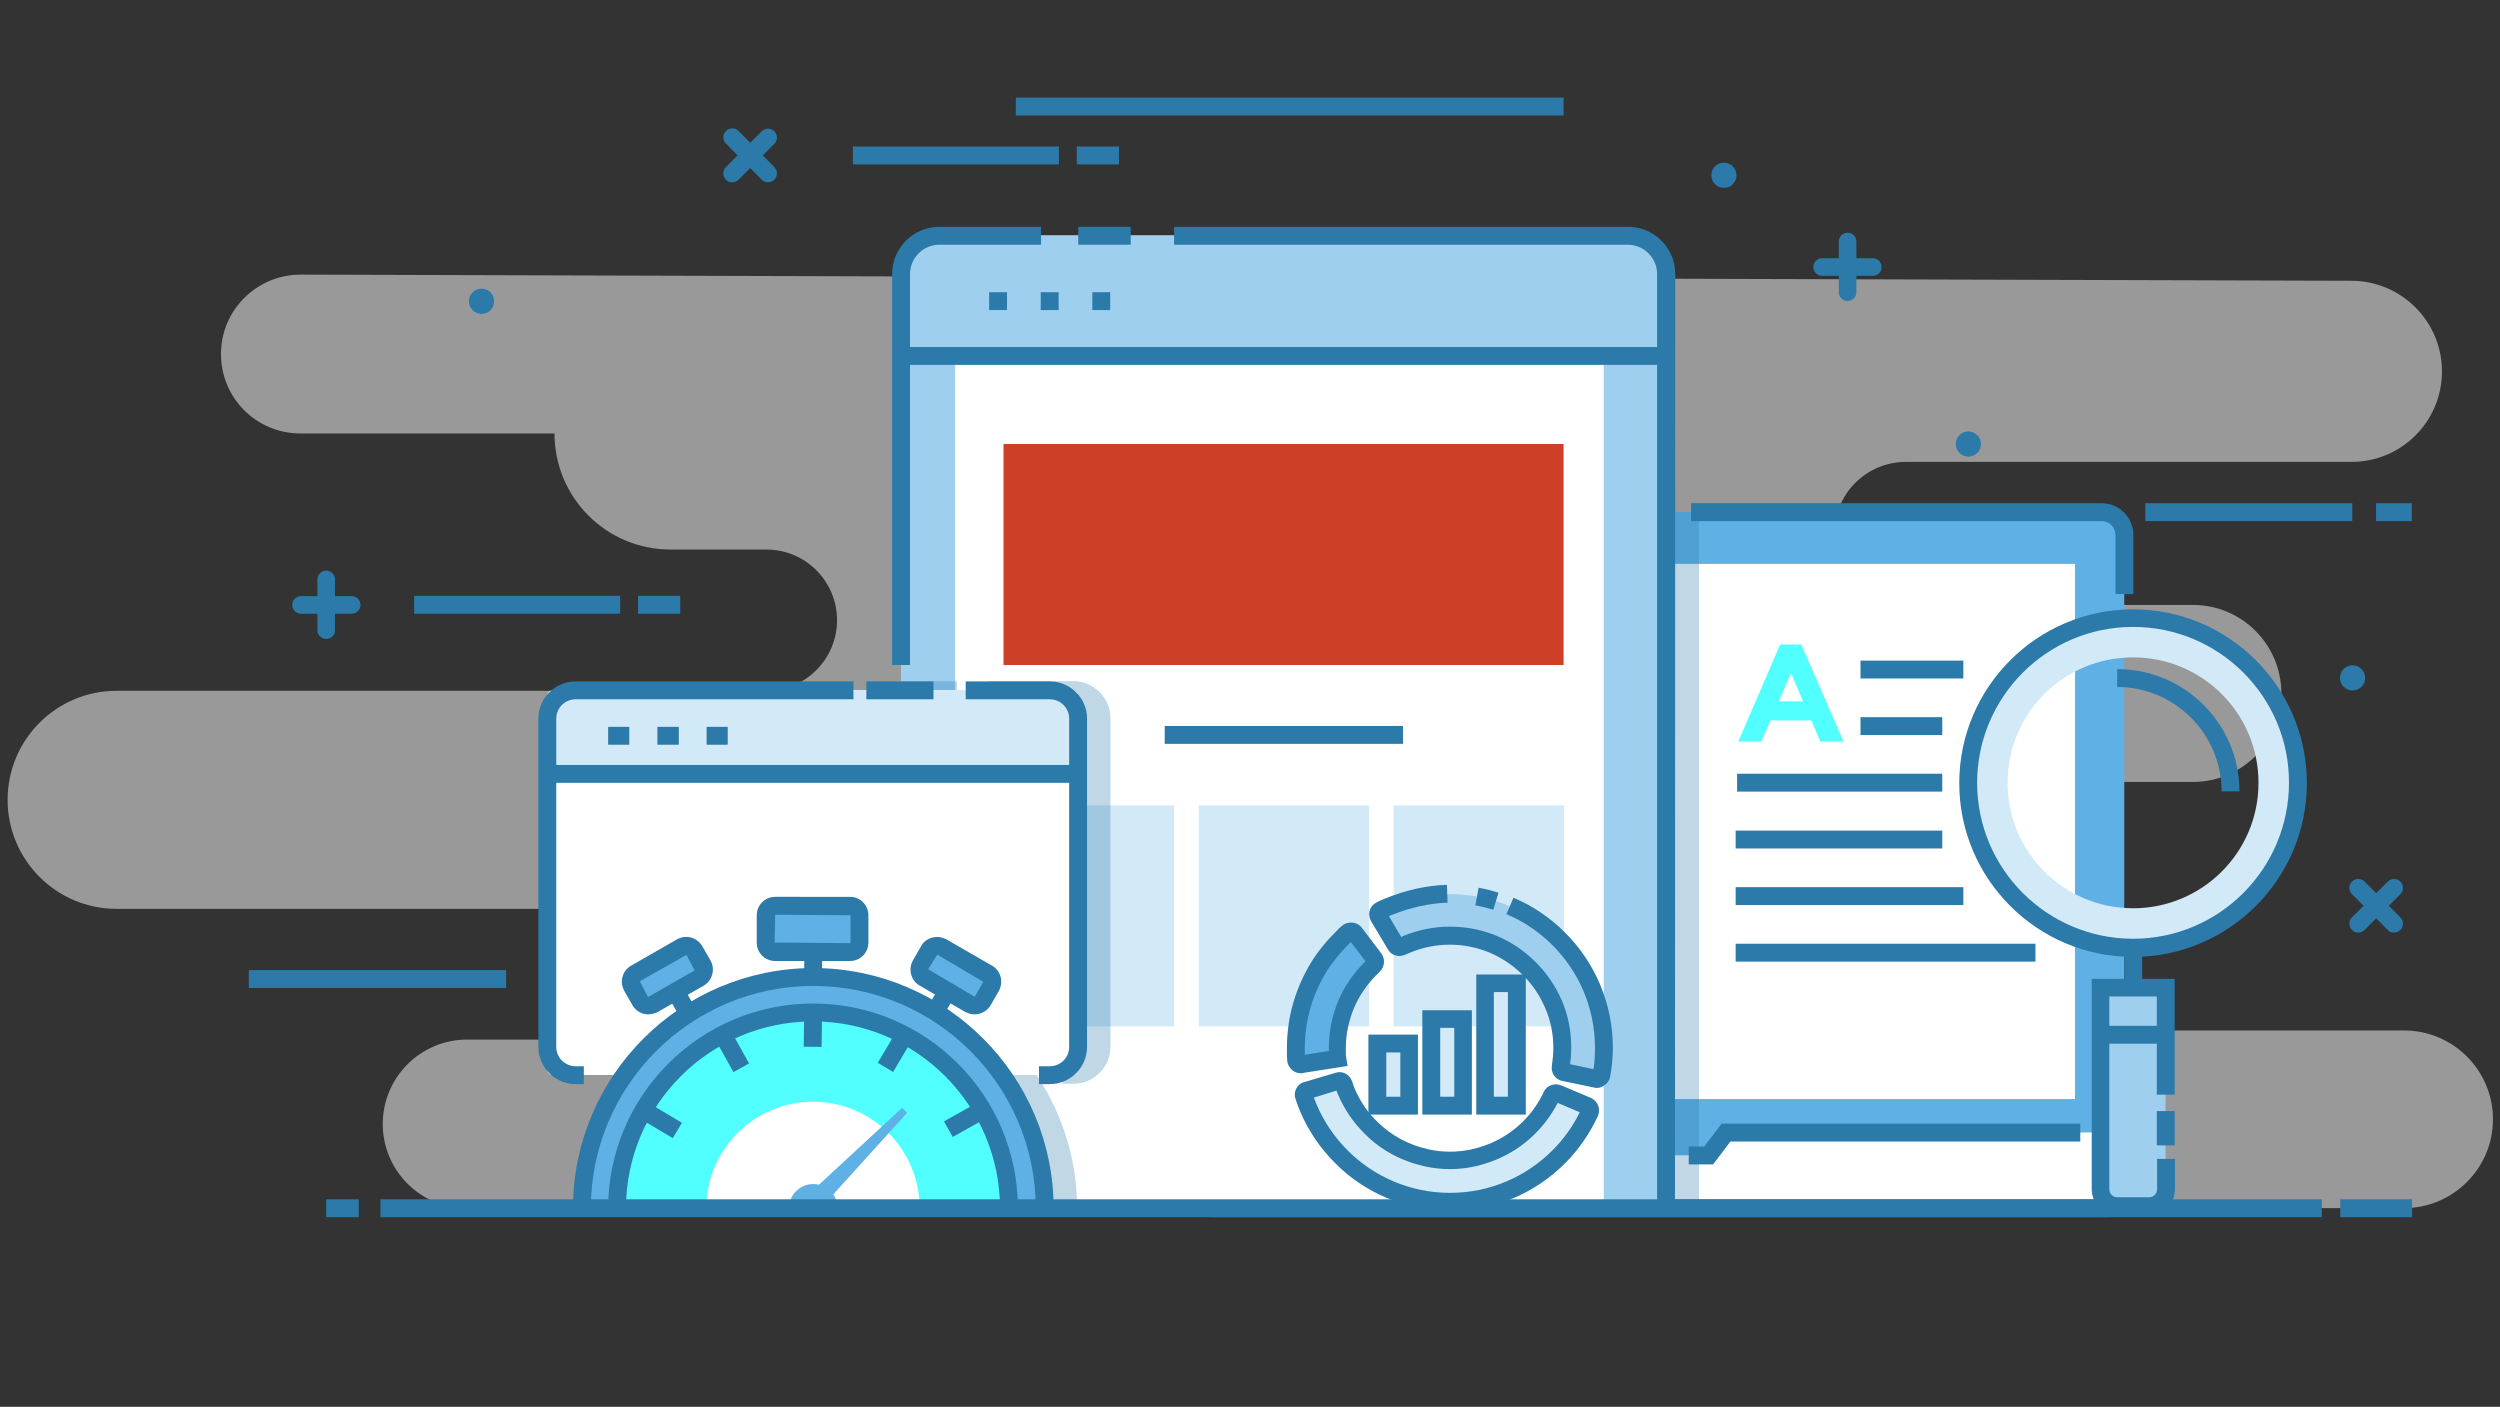 <?xml version="1.0" encoding="UTF-8"?>
<!-- Generator: Adobe Illustrator 25.4.1, SVG Export Plug-In . SVG Version: 6.00 Build 0)  -->
<svg xmlns="http://www.w3.org/2000/svg" xmlns:xlink="http://www.w3.org/1999/xlink" version="1.1" id="Layer_1" x="0px" y="0px" viewBox="0 0 853 480" style="enable-background:new 0 0 853 480;" xml:space="preserve">
<rect x="0" y="0" width="853" height="480" fill="#333333" stroke="none"/>
<style type="text/css">
	.st0{opacity:0.5;}
	.st1{fill:#FFFFFF;}
	.st2{fill:#5FB0E5;}
	.st3{fill:#2B7AAA;}
	.st4{opacity:0.3;}
	.st5{fill:#9ECFEF;}
	.st6{fill:#CE3F27;}
	.st7{fill:#D2E9F7;}
	.st8{fill:#51FFFF;}
	.st9{fill:#51FFFF;enable-background:new    ;}
</style>
<g id="XMLID_10_" class="st0">
	<path id="XMLID_4_" class="st1" d="M102.6,93.7l699.8,2.1c17,0.1,30.8,13.9,30.8,30.9l0,0c0,17.1-13.8,30.9-30.9,30.9h-152   c-13.5,0-24.4,10.9-24.4,24.4l0,0c0,13.5,10.9,24.4,24.4,24.4h97.9c16.7,0,30.2,13.5,30.2,30.2l0,0c0,16.7-13.5,30.2-30.2,30.2   H566.8v84.8h253.5c16.7,0,30.3,13.6,30.3,30.3l0,0c0,16.7-13.6,30.3-30.3,30.3l-660.9,0.1c-15.9,0-28.8-12.9-28.8-28.8l0,0   c0-15.9,12.9-28.8,28.8-28.8h150.4v-44.6h-270c-20.6,0-37.2-16.7-37.2-37.2l0,0c0-20.6,16.7-37.2,37.2-37.2h221.7   c13.3,0,24.1-10.8,24.1-24.1l0,0c0-13.3-10.8-24.1-24.1-24.1h-32.7c-21.9,0-39.6-17.7-39.6-39.6l0,0h-86.7   c-15,0-27.1-12.1-27.1-27.1l0,0C75.4,105.8,87.6,93.7,102.6,93.7z"></path>
</g>
<g id="XMLID_782_">
	<g id="XMLID_783_">
		<g id="XMLID_802_">
			<path class="st2" d="M723.9,399.8H412.7c-0.6,0-1-0.5-1-1V175.7c0-0.6,0.4-1,1-1h311.1c0.5,0,1,0.4,1,1v223.1     C724.9,399.3,724.4,399.8,723.9,399.8z"></path>
		</g>
		<g id="XMLID_801_">
			<rect id="XMLID_911_" x="447.8" y="171.7" class="st3" width="17.6" height="6.1"></rect>
		</g>
		<g id="XMLID_12_">
			<path id="XMLID_910_" class="st3" d="M717.1,402.8H419.5c-6,0-10.8-4.9-10.8-10.8V182.5c0-6,4.9-10.8,10.8-10.8h18.8v6.1h-18.8     c-2.6,0-4.7,2.1-4.7,4.7V392c0,2.6,2.1,4.7,4.7,4.7H717c2.6,0,4.7-2.1,4.7-4.7h6.1C727.9,398,723,402.8,717.1,402.8z"></path>
		</g>
		<g id="XMLID_11_">
			<path id="XMLID_909_" class="st3" d="M727.9,202.7h-6.1v-20.2c0-2.6-2.1-4.7-4.7-4.7H577v-6.1h140.1c6,0,10.8,4.9,10.8,10.8     L727.9,202.7L727.9,202.7z"></path>
		</g>
		<g id="XMLID_799_">
			<rect x="427" y="192.4" class="st1" width="281" height="182.6"></rect>
		</g>
		<g id="XMLID_798_">
			<path id="XMLID_8_" class="st1" d="M719.4,412.3H413.8c-7.3,0-13.6-5.3-14.8-12.6l-2.2-13.3h141.6l5.4,7.8H583l5.9-7.8h149.2     l-1.9,11.5C734.9,406.2,727.7,412.3,719.4,412.3z"></path>
		</g>
		<g id="XMLID_14_">
			<path id="XMLID_908_" class="st3" d="M719.4,415.3H413.8c-8.9,0-16.3-6.3-17.8-15.1l-2.2-13.3l6-1l2.2,13.3     c0.9,5.8,5.9,10,11.8,10h305.6V415.3z"></path>
		</g>
		<g id="XMLID_13_">
			<polygon id="XMLID_907_" class="st3" points="584.5,397.3 576.2,397.3 576.2,391.2 581.5,391.2 587.4,383.4 709.8,383.4      709.8,389.5 590.4,389.5    "></polygon>
		</g>
	</g>
</g>
<g id="XMLID_153_" class="st4">
	<path id="XMLID_858_" class="st3" d="M573.6,412.3v0.1h6.1V171.7H577v3H465.4v-3h-17.6v3h-9.5v-3h-18.8c-6,0-10.8,4.9-10.8,10.8   v203.9h-8.8l-0.1-0.5l-3,0.5l0,0l-3,0.5l2.2,13.3c0.8,5.1,3.8,9.4,7.8,12.1h32.7H573.6z"></path>
</g>
<g id="XMLID_132_">
	<path class="st5" d="M568.5,412.3V96c0-8.6-7-15.6-15.6-15.6H323c-8.6,0-15.6,7-15.6,15.6v316.3H568.5z"></path>
</g>
<g id="XMLID_131_">
	<path class="st1" d="M547.2,412.3V96c0-8.6-5.9-15.6-13.2-15.6H339.1c-7.3,0-13.2,7-13.2,15.6v316.3H547.2z"></path>
</g>
<g id="XMLID_130_">
	<path class="st5" d="M307.5,120.7V93.5c0-7.2,5.9-13.1,13.1-13.1h234.9c7.2,0,13.1,5.9,13.1,13.1v27.2H307.5z"></path>
</g>
<g id="XMLID_129_">
	<path id="XMLID_905_" class="st3" d="M310.5,226.9h-6.1V93.5c0-8.9,7.2-16.1,16.1-16.1h34.7v6.1h-34.7c-5.5,0-10,4.5-10,10V226.9z"></path>
</g>
<g id="XMLID_128_">
	<path id="XMLID_904_" class="st3" d="M571.5,412.4h-6.1V93.5c0-5.5-4.5-10-10-10H400.6v-6.1h154.9c8.9,0,16.1,7.2,16.1,16.1   L571.5,412.4L571.5,412.4z"></path>
</g>
<g id="XMLID_127_">
	<rect id="XMLID_903_" x="367.9" y="77.4" class="st3" width="17.9" height="6.1"></rect>
</g>
<g id="XMLID_126_">
	<rect id="XMLID_902_" x="307.5" y="118.4" class="st3" width="261" height="6.1"></rect>
</g>
<g id="XMLID_125_">
	<rect id="XMLID_901_" x="337.5" y="99.7" class="st3" width="6.1" height="6.1"></rect>
</g>
<g id="XMLID_124_">
	<rect id="XMLID_900_" x="355.1" y="99.7" class="st3" width="6.1" height="6.1"></rect>
</g>
<g id="XMLID_123_">
	<rect id="XMLID_899_" x="372.7" y="99.7" class="st3" width="6.1" height="6.1"></rect>
</g>
<g id="XMLID_122_">
	<rect x="342.4" y="151.5" class="st6" width="191.1" height="75.4"></rect>
</g>
<g id="XMLID_121_">
	<rect x="342.5" y="274.8" class="st7" width="58.1" height="75.4"></rect>
</g>
<g id="XMLID_120_">
	<rect x="409" y="274.8" class="st7" width="58.1" height="75.4"></rect>
</g>
<g id="XMLID_119_">
	<rect x="475.5" y="274.8" class="st7" width="58.1" height="75.4"></rect>
</g>
<g id="XMLID_118_">
	<rect id="XMLID_898_" x="397.4" y="247.7" class="st3" width="81.3" height="6.1"></rect>
</g>
<g id="XMLID_502_">
	<g id="XMLID_512_">
		<rect id="XMLID_897_" x="724.8" y="320.5" class="st3" width="6.1" height="23.3"></rect>
	</g>
	<g id="XMLID_509_">
		<path id="XMLID_9_" class="st7" d="M727.8,210.9c-31.1,0-56.3,25.2-56.3,56.3s25.2,56.3,56.3,56.3s56.3-25.2,56.3-56.3    S758.9,210.9,727.8,210.9z M727.8,309.9c-23.6,0-42.8-19.1-42.8-42.8s19.1-42.8,42.8-42.8c23.6,0,42.8,19.1,42.8,42.8    S751.4,309.9,727.8,309.9z"></path>
	</g>
	<g id="XMLID_508_">
		<path id="XMLID_894_" class="st3" d="M727.8,326.5c-32.7,0-59.3-26.6-59.3-59.3s26.6-59.3,59.3-59.3s59.3,26.6,59.3,59.3    S760.5,326.5,727.8,326.5z M727.8,213.9c-29.4,0-53.2,23.9-53.2,53.2c0,29.4,23.9,53.2,53.2,53.2c29.4,0,53.2-23.9,53.2-53.2    C781.1,237.8,757.2,213.9,727.8,213.9z"></path>
	</g>
	<g id="XMLID_507_">
		<path id="XMLID_893_" class="st3" d="M764.1,270H758c0-19.6-16-35.6-35.6-35.6v-6.1C745.4,228.3,764.1,247,764.1,270z"></path>
	</g>
	<g id="XMLID_506_">
		<rect x="716.7" y="337" class="st5" width="22.2" height="74.5"></rect>
	</g>
	<g id="XMLID_505_">
		<path id="XMLID_892_" class="st3" d="M733.3,414.5h-10.9c-4.8,0-8.7-3.9-8.7-8.7V334H742v39.5h-6.1V340h-16.2v65.8    c0,1.5,1.2,2.7,2.7,2.7h10.9c1.5,0,2.7-1.2,2.7-2.7v-10.4h6.1v10.4C742,410.6,738.1,414.5,733.3,414.5z"></path>
	</g>
	<g id="XMLID_504_">
		<rect id="XMLID_891_" x="735.9" y="379.1" class="st3" width="6.1" height="11.7"></rect>
	</g>
	<g id="XMLID_503_">
		<rect id="XMLID_890_" x="716.2" y="350" class="st3" width="23.3" height="6.1"></rect>
	</g>
</g>
<g id="XMLID_501_">
	<rect id="XMLID_889_" x="634.8" y="225.4" class="st3" width="35.1" height="6.1"></rect>
</g>
<g id="XMLID_500_">
	<rect id="XMLID_888_" x="634.8" y="244.7" class="st3" width="27.9" height="6.1"></rect>
</g>
<g id="XMLID_499_">
	<rect id="XMLID_887_" x="592.7" y="264" class="st3" width="70" height="6.1"></rect>
</g>
<g id="XMLID_498_">
	<rect id="XMLID_886_" x="592.2" y="283.4" class="st3" width="70.5" height="6.1"></rect>
</g>
<g id="XMLID_497_">
	<rect id="XMLID_885_" x="592.2" y="302.7" class="st3" width="77.7" height="6.1"></rect>
</g>
<g id="XMLID_496_">
	<rect id="XMLID_884_" x="592.2" y="322" class="st3" width="102.3" height="6.1"></rect>
</g>
<path id="XMLID_880_" class="st8" d="M621.1,253l-3.1-7.2h-13.9L601,253h-7.9l14.3-33.1h7.2L629,253H621.1z M611.1,229.7l-4.2,9.6  h8.3L611.1,229.7z"></path>
<g id="XMLID_3_">
	<g id="XMLID_61_">
		<g id="XMLID_62_">
			<path id="XMLID_15_" class="st2" d="M442.5,363.4c-0.3-2.2-0.3-3.1-0.3-4.4c0-0.4,0-0.8,0-1.4c0-7.1,1.4-14,4.1-20.4     c2.6-6.3,6.4-11.9,11.2-16.7c0.4-0.4,0.6-0.6,0.8-0.8c0.9-0.9,1.4-1.5,2.9-2.6l8.6,11.3c-0.7,0.5-0.7,0.6-1.2,1     c-0.3,0.3-0.6,0.6-1.1,1.1c-3.5,3.5-6.3,7.6-8.2,12.2c-2,4.7-3,9.7-3,14.9c0,0.8,0,1.3,0,1.8c0,0.8,0,0.9,0.1,1.9L442.5,363.4z"></path>
		</g>
	</g>
	<g id="XMLID_5_">
		<g id="XMLID_60_">
			<path id="XMLID_16_" class="st7" d="M494.7,410.1c-7.1,0-14-1.4-20.4-4.1c-6.3-2.6-11.9-6.4-16.7-11.2     c-4.8-4.8-8.6-10.4-11.2-16.7c-0.8-1.8-1.4-3.6-2-5.5l13.6-4c0.4,1.4,0.9,2.7,1.4,4c1.9,4.6,4.7,8.7,8.2,12.2s7.6,6.3,12.2,8.2     c9.4,4,20.4,4,29.8,0c4.6-1.9,8.7-4.7,12.2-8.2s6.3-7.6,8.2-12.2l13.1,5.5c-2.6,6.3-6.4,11.9-11.2,16.7     c-4.8,4.8-10.4,8.6-16.7,11.2C508.7,408.7,501.8,410.1,494.7,410.1z"></path>
		</g>
	</g>
	<g id="XMLID_56_">
		<g id="XMLID_57_">
			<path id="XMLID_18_" class="st5" d="M546.1,368.5l-13.9-2.9c0.5-2.6,0.8-5.3,0.8-7.9c0-5.2-1-10.2-3-14.9     c-1.9-4.6-4.7-8.7-8.2-12.2s-7.6-6.3-12.2-8.2c-9.4-4-20.4-4-29.8,0c-0.6,0.3-1.1,0.5-1.5,0.6c-0.6,0.3-0.7,0.3-1.5,0.7     l-7.3-12.2c1.6-1,2.4-1.3,3.6-1.8c0.3-0.1,0.6-0.3,1.1-0.5c13-5.5,27.9-5.5,40.9,0c6.3,2.6,11.9,6.4,16.7,11.2     c4.8,4.8,8.6,10.4,11.2,16.7c2.7,6.5,4.1,13.4,4.1,20.4C547.2,361.2,546.8,364.9,546.1,368.5z"></path>
		</g>
	</g>
	<g id="XMLID_205_">
		<g id="XMLID_17_">
			<path id="XMLID_875_" class="st3" d="M443.9,366.2c-1,0-2.1-0.3-2.9-1c-1-0.8-1.7-2-1.8-3.3c-0.1-1.2-0.1-2-0.1-3     c0-0.3,0-0.7,0-1.3c0-10.8,3-20.9,8.8-30.1c2-3.1,4.4-6.1,7.6-9.3l0.5-0.5c0.7-0.8,1.2-1.3,1.9-1.8c1-0.9,2.3-1.2,3.6-1.1     c1.3,0.1,2.5,0.8,3.2,1.8l6.6,8.7c1.4,1.9,1.2,4.5-0.5,6.2l-1.2,1.2c-3.2,3.2-5.8,7-7.6,11.2c-1.8,4.3-2.8,9-2.8,13.7v1.6     c0,0.8,0,0.8,0.1,1.5l0.5,3l-15.3,2.4C444.4,366.2,444.2,366.2,443.9,366.2z M460.9,321.4c-0.1,0.1-0.2,0.2-0.3,0.3l-0.7,0.7     c-2.8,2.9-5,5.6-6.8,8.3c-5.2,8.2-7.9,17.3-7.9,26.9c0,0.6,0,1.1,0,1.5c0,0.3,0,0.6,0,0.8l8.2-1.3v-1c0-5.6,1.1-11,3.2-16.1     c2.1-4.9,5.1-9.3,8.9-13.1l0.4-0.4L460.9,321.4z"></path>
		</g>
	</g>
	<g id="XMLID_53_">
		<g id="XMLID_54_">
			<path id="XMLID_870_" class="st3" d="M494.7,413.1c-7.5,0-14.8-1.5-21.6-4.4c-6.6-2.8-12.6-6.8-17.6-11.9     c-5.1-5.1-9.1-11-11.9-17.6c-0.6-1.4-1.1-2.9-1.6-4.3c-0.4-1.1-0.3-2.4,0.3-3.5c0.6-1.1,1.5-1.9,2.7-2.2l10.8-3.2     c2.3-0.7,4.7,0.6,5.5,2.9c0.3,0.8,0.6,1.7,0.9,2.5c1.8,4.2,4.3,8,7.6,11.2c4.9,4.9,10.9,8.1,17.8,9.6c4.7,1,9.6,1,14.3,0     c6.9-1.5,12.9-4.7,17.8-9.6c2.9-2.9,5.3-6.3,7-10c1-2.2,3.6-3.2,5.9-2.3l10.2,4.3c1.1,0.5,2,1.4,2.5,2.6c0.4,1.1,0.4,2.4-0.1,3.6     c-2.8,6-6.5,11.4-11.2,16.1c-5.1,5.1-11,9.1-17.6,11.9C509.5,411.6,502.2,413.1,494.7,413.1z M448.3,374.5     c0.3,0.8,0.6,1.5,0.9,2.3c2.5,5.9,6.1,11.2,10.6,15.7s9.8,8.1,15.7,10.6c12.2,5.2,26.3,5.2,38.5,0c5.9-2.5,11.2-6.1,15.7-10.6     c3.8-3.8,7-8.2,9.3-13l-7.5-3.2c-2,3.8-4.5,7.3-7.6,10.4c-5.7,5.7-12.7,9.5-20.8,11.3c-5.5,1.2-11.3,1.2-16.8,0     c-8.1-1.8-15.1-5.5-20.8-11.3c-3.8-3.8-6.8-8.2-8.9-13.1c-0.2-0.5-0.4-1-0.6-1.5L448.3,374.5z"></path>
		</g>
	</g>
	<g id="XMLID_50_">
		<g id="XMLID_19_">
			<path id="XMLID_869_" class="st3" d="M544.9,371.2c-0.3,0-0.6,0-0.9-0.1l-11-2.3c-2.4-0.5-3.9-2.8-3.5-5.2c0.3-2,0.5-4,0.5-6     c0-4.8-0.9-9.4-2.8-13.7c-1.8-4.2-4.3-8-7.6-11.2c-3.2-3.2-7-5.8-11.2-7.6c-8.7-3.7-18.7-3.7-27.4,0l-1.7,0.7     c-2.1,0.9-4.6,0.2-5.7-1.8l-5.8-9.7c-0.6-1.1-0.8-2.4-0.5-3.5c0.3-1.2,1.1-2.2,2.2-2.8c0.9-0.5,1.6-0.8,2.6-1.2l0.7-0.3     c6.9-2.8,14-4.4,20.9-4.6l0.2,6.1c-6.2,0.2-12.5,1.6-18.8,4.1l-0.8,0.3c-0.1,0.1-0.3,0.1-0.4,0.2l4.2,7.1c0.1,0,0.1,0,0.2-0.1     l0.4-0.2c10.2-4.3,22-4.3,32.2,0c4.9,2.1,9.3,5.1,13.1,8.9s6.8,8.2,8.9,13.1c2.2,5.1,3.2,10.5,3.2,16.1c0,1.9-0.1,3.7-0.4,5.6     l8,1.7c0.4-2.4,0.5-4.8,0.5-7.3c0-6.7-1.3-13.1-3.9-19.3c-2.5-5.9-6.1-11.2-10.6-15.7s-9.8-8.1-15.7-10.6l2.4-5.6     c6.6,2.8,12.5,6.8,17.6,11.9s9.1,11,11.9,17.6c2.9,6.9,4.4,14.1,4.4,21.6c0,3.3-0.3,6.6-0.9,9.9c-0.2,1.2-0.9,2.3-1.9,2.9     C546.7,370.9,545.8,371.2,544.9,371.2z"></path>
		</g>
		<g id="XMLID_51_">
			<path id="XMLID_868_" class="st3" d="M509.5,310.4c-2-0.6-4-1.1-6.1-1.5l1.1-6c2.3,0.4,4.6,1,6.8,1.7L509.5,310.4z"></path>
		</g>
	</g>
	<g id="XMLID_49_">
		<rect x="469.9" y="356.1" class="st7" width="10.9" height="21.2"></rect>
	</g>
	<g id="XMLID_198_">
		<rect x="488.3" y="347.7" class="st7" width="10.9" height="29.5"></rect>
	</g>
	<g id="XMLID_197_">
		<rect x="506.7" y="335.5" class="st7" width="10.9" height="41.8"></rect>
	</g>
	<g id="XMLID_196_">
		<path id="XMLID_865_" class="st3" d="M483.8,380.3h-16.9V353h16.9V380.3z M473,374.2h4.8v-15.1H473V374.2z"></path>
	</g>
	<g id="XMLID_195_">
		<path id="XMLID_862_" class="st3" d="M502.2,380.3h-16.9v-35.6h16.9V380.3z M491.4,374.2h4.8v-23.5h-4.8V374.2z"></path>
	</g>
	<g id="XMLID_194_">
		<path id="XMLID_859_" class="st3" d="M520.6,380.3h-16.9v-47.8h16.9V380.3z M509.7,374.2h4.8v-35.7h-4.8V374.2z"></path>
	</g>
</g>
<g id="XMLID_152_" class="st4">
	<path id="XMLID_720_" class="st3" d="M364.5,412.3h3c0-16.8-5.1-32.4-13.8-45.5h8.8v3h3.7c7,0,12.7-5.7,12.7-12.7v-112   c0-7-5.7-12.7-12.7-12.7h-28.7v3h-11v-3h-19.2v179.8h14.5h3.9h38.8V412.3z"></path>
</g>
<path class="st1" d="M365.9,366.8H188.7c-1.1,0-2-0.9-2-2V237.5c0-1.1,0.9-2,2-2h177.1c1.1,0,2,0.9,2,2v127.2  C367.9,365.9,367,366.8,365.9,366.8z"></path>
<path class="st7" d="M186.7,263.5v-18.9c0-5,4.1-9.1,9.1-9.1h163c5,0,9.1,4.1,9.1,9.1v18.9H186.7z"></path>
<rect id="XMLID_857_" x="186.7" y="261" class="st3" width="181.2" height="6.1"></rect>
<rect id="XMLID_856_" x="207.5" y="248" class="st3" width="7.2" height="6.1"></rect>
<rect id="XMLID_855_" x="224.3" y="248" class="st3" width="7.3" height="6.1"></rect>
<rect id="XMLID_854_" x="241.1" y="248" class="st3" width="7.2" height="6.1"></rect>
<path id="XMLID_853_" class="st3" d="M358.2,369.9h-3.7v-6.1h3.7c3.7,0,6.6-3,6.6-6.6v-112c0-3.7-3-6.6-6.6-6.6h-28.7v-6.1h28.7  c7,0,12.7,5.7,12.7,12.7v112C370.9,364.2,365.2,369.9,358.2,369.9z"></path>
<rect id="XMLID_852_" x="295.6" y="232.5" class="st3" width="22.9" height="6.1"></rect>
<path id="XMLID_851_" class="st3" d="M199.2,369.9h-2.8c-7,0-12.7-5.7-12.7-12.7v-112c0-7,5.7-12.7,12.7-12.7h94.8v6.1h-94.8  c-3.7,0-6.6,3-6.6,6.6v112c0,3.7,3,6.6,6.6,6.6h2.8L199.2,369.9L199.2,369.9z"></path>
<path id="XMLID_21_" class="st2" d="M356.4,412.3c0-43.6-35.4-79-79-79s-79,35.4-79,79H356.4z"></path>
<path id="XMLID_850_" class="st3" d="M359.5,412.3h-6.1c0-41.9-34.1-75.9-75.9-75.9c-41.9,0-75.9,34.1-75.9,75.9h-6.1  c0-45.2,36.8-82,82-82S359.5,367.1,359.5,412.3z"></path>
<path id="XMLID_22_" class="st9" d="M344.3,412.3c0-36.9-29.9-66.9-66.9-66.9c-36.9,0-66.9,29.9-66.9,66.9H344.3z"></path>
<path id="XMLID_23_" class="st1" d="M313.8,412.3c0-20.1-16.3-36.4-36.4-36.4S241,392.2,241,412.3H313.8z"></path>
<path id="XMLID_24_" class="st2" d="M285.8,412.3c0-4.6-3.7-8.3-8.3-8.3c-4.6,0-8.3,3.7-8.3,8.3H285.8z"></path>
<path id="XMLID_849_" class="st3" d="M347.3,412.3h-6.1c0-35.2-28.6-63.8-63.8-63.8s-63.8,28.6-63.8,63.8h-6.1  c0-38.5,31.4-69.9,69.9-69.9C316,342.4,347.3,373.7,347.3,412.3z"></path>
<rect id="XMLID_848_" x="270.9" y="347.7" transform="matrix(1.233270e-02 -1 1 1.233270e-02 -76.807 623.746)" class="st3" width="12.8" height="6.1"></rect>
<rect id="XMLID_847_" x="298.9" y="355.9" transform="matrix(0.511 -0.86 0.86 0.511 -159.328 437.821)" class="st3" width="12.3" height="6.1"></rect>
<rect id="XMLID_846_" x="322.8" y="379.1" transform="matrix(0.872 -0.489 0.489 0.872 -144.768 209.882)" class="st3" width="13.4" height="6.1"></rect>
<rect id="XMLID_845_" x="222.3" y="375.5" transform="matrix(0.512 -0.859 0.859 0.512 -218.326 380.18)" class="st3" width="6.1" height="13.4"></rect>
<rect id="XMLID_844_" x="246.8" y="352.8" transform="matrix(0.873 -0.488 0.488 0.873 -143.363 167.518)" class="st3" width="6.1" height="12.3"></rect>
<polygon id="XMLID_25_" class="st2" points="277.5,406 307.8,378 309.5,379.7 281.8,410.3 "></polygon>
<g id="XMLID_640_">
	<rect id="XMLID_843_" x="274.4" y="318.6" class="st3" width="6.1" height="14.7"></rect>
</g>
<g id="XMLID_639_">
	<path class="st2" d="M292.5,324.8h-30.4c-0.4,0-0.8-0.4-0.8-0.8v-14.2c0-0.4,0.4-0.8,0.8-0.8h30.4c0.4,0,0.8,0.4,0.8,0.8V324   C293.3,324.5,292.9,324.8,292.5,324.8z"></path>
</g>
<g id="XMLID_638_">
	<path id="XMLID_840_" class="st3" d="M290,327.9h-25.5c-3.5,0-6.3-2.8-6.3-6.3v-9.3c0-3.5,2.8-6.3,6.3-6.3H290   c3.5,0,6.3,2.8,6.3,6.3v9.3C296.3,325.1,293.5,327.9,290,327.9z M264.5,312.1l-0.2,9.5l25.7,0.2c0.1,0,0.2-0.1,0.2-0.2v-9.3   L264.5,312.1z"></path>
</g>
<g id="XMLID_636_">
	
		<rect id="XMLID_839_" x="317.2" y="335.8" transform="matrix(0.5 -0.866 0.866 0.5 -132.053 449.005)" class="st3" width="11.3" height="6.1"></rect>
</g>
<g id="XMLID_635_">
	<path id="XMLID_1017_" class="st2" d="M333,343.8l-19.9-11.5c-0.4-0.2-0.5-0.7-0.3-1.1l5.3-9.1c0.2-0.4,0.7-0.5,1.1-0.3l19.9,11.5   c0.4,0.2,0.5,0.7,0.3,1.1l-5.3,9.1C333.9,343.9,333.4,344.1,333,343.8z"></path>
</g>
<g id="XMLID_634_">
	<path id="XMLID_836_" class="st3" d="M332.5,346.1c-1.1,0-2.1-0.3-3.1-0.8l-15.6-9c-3-1.7-4-5.6-2.3-8.6l2.8-4.9   c0.8-1.5,2.2-2.5,3.8-2.9c1.6-0.4,3.3-0.2,4.8,0.6l15.6,9c3,1.7,4,5.6,2.3,8.6L338,343C336.8,345,334.7,346.1,332.5,346.1z    M332.4,340c0.1,0.1,0.2,0,0.3-0.1l2.8-4.9l-15.7-9.3l-3.1,5L332.4,340z"></path>
</g>
<g id="XMLID_632_">
	
		<rect id="XMLID_835_" x="227.9" y="333.3" transform="matrix(0.866 -0.5 0.5 0.866 -138.567 160.975)" class="st3" width="6.1" height="11.3"></rect>
</g>
<g id="XMLID_631_">
	<path id="XMLID_1016_" class="st2" d="M220.7,343.8l19.9-11.5c0.4-0.2,0.5-0.7,0.3-1.1l-5.3-9.1c-0.2-0.4-0.7-0.5-1.1-0.3   l-19.9,11.5c-0.4,0.2-0.5,0.7-0.3,1.1l5.3,9.1C219.8,343.9,220.3,344.1,220.7,343.8z"></path>
</g>
<g id="XMLID_630_">
	<path id="XMLID_832_" class="st3" d="M221.2,346.1c-0.5,0-1.1-0.1-1.6-0.2c-1.6-0.4-3-1.5-3.8-2.9l-2.8-4.9   c-0.8-1.5-1.1-3.1-0.6-4.8c0.4-1.6,1.5-3,2.9-3.8l15.7-9c3-1.7,6.8-0.7,8.6,2.3l2.8,4.9c0.8,1.4,1.1,3.1,0.6,4.8   c-0.4,1.6-1.5,3-2.9,3.8l-15.7,9C223.3,345.8,222.2,346.1,221.2,346.1z M234.2,325.8l-15.9,9l2.7,5.2l0.3,0.1l15.7-9L234.2,325.8z"></path>
</g>
<g id="XMLID_7_">
	<rect id="XMLID_831_" x="129.8" y="409.2" class="st3" width="662.4" height="6.1"></rect>
</g>
<g id="XMLID_20_">
	<rect id="XMLID_830_" x="111.3" y="409.2" class="st3" width="11.1" height="6.1"></rect>
</g>
<g id="XMLID_26_">
	<rect id="XMLID_829_" x="798.5" y="409.2" class="st3" width="24.5" height="6.1"></rect>
</g>
<g id="XMLID_27_">
	<g id="XMLID_28_">
		<path id="XMLID_828_" class="st3" d="M639,94.1h-17.3c-1.7,0-3-1.4-3-3c0-1.7,1.4-3,3-3H639c1.7,0,3,1.4,3,3    C642.1,92.7,640.7,94.1,639,94.1z"></path>
	</g>
	<g id="XMLID_29_">
		<path id="XMLID_827_" class="st3" d="M630.4,102.7c-1.7,0-3-1.4-3-3V82.4c0-1.7,1.4-3,3-3c1.7,0,3,1.4,3,3v17.3    C633.4,101.3,632.1,102.7,630.4,102.7z"></path>
	</g>
</g>
<g id="XMLID_30_">
	<g id="XMLID_31_">
		<path id="XMLID_826_" class="st3" d="M120,209.4h-17.3c-1.7,0-3-1.4-3-3c0-1.7,1.4-3,3-3H120c1.7,0,3,1.4,3,3    S121.6,209.4,120,209.4z"></path>
	</g>
	<g id="XMLID_32_">
		<path id="XMLID_825_" class="st3" d="M111.3,218c-1.7,0-3-1.4-3-3v-17.3c0-1.7,1.4-3,3-3c1.7,0,3,1.4,3,3V215    C114.4,216.6,113,218,111.3,218z"></path>
	</g>
</g>
<g id="XMLID_33_">
	<g id="XMLID_34_">
		<path id="XMLID_824_" class="st3" d="M249.8,62.2c-0.8,0-1.6-0.3-2.1-0.9c-1.2-1.2-1.2-3.1,0-4.3l12.2-12.2c1.2-1.2,3.1-1.2,4.3,0    c1.2,1.2,1.2,3.1,0,4.3L252,61.3C251.4,61.9,250.6,62.2,249.8,62.2z"></path>
	</g>
	<g id="XMLID_35_">
		<path id="XMLID_823_" class="st3" d="M262,62.2c-0.8,0-1.6-0.3-2.1-0.9L247.7,49c-1.2-1.2-1.2-3.1,0-4.3s3.1-1.2,4.3,0L264.2,57    c1.2,1.2,1.2,3.1,0,4.3C263.6,61.9,262.8,62.2,262,62.2z"></path>
	</g>
</g>
<g id="XMLID_36_">
	<g id="XMLID_37_">
		<path id="XMLID_822_" class="st3" d="M804.6,318.2c-0.8,0-1.6-0.3-2.1-0.9c-1.2-1.2-1.2-3.1,0-4.3l12.2-12.2    c1.2-1.2,3.1-1.2,4.3,0s1.2,3.1,0,4.3l-12.2,12.2C806.2,317.9,805.4,318.2,804.6,318.2z"></path>
	</g>
	<g id="XMLID_38_">
		<path id="XMLID_821_" class="st3" d="M816.8,318.2c-0.8,0-1.6-0.3-2.1-0.9l-12.2-12.2c-1.2-1.2-1.2-3.1,0-4.3    c1.2-1.2,3.1-1.2,4.3,0L819,313c1.2,1.2,1.2,3.1,0,4.3C818.4,317.9,817.6,318.2,816.8,318.2z"></path>
	</g>
</g>
<g id="XMLID_39_">
	<rect id="XMLID_820_" x="291" y="50" class="st3" width="70.3" height="6.1"></rect>
</g>
<g id="XMLID_40_">
	<rect id="XMLID_819_" x="346.6" y="33.3" class="st3" width="186.9" height="6.1"></rect>
</g>
<g id="XMLID_45_">
	<rect id="XMLID_818_" x="84.9" y="331" class="st3" width="87.8" height="6.1"></rect>
</g>
<g id="XMLID_41_">
	<rect id="XMLID_817_" x="732" y="171.7" class="st3" width="70.6" height="6.1"></rect>
</g>
<g id="XMLID_42_">
	<rect id="XMLID_816_" x="810.7" y="171.7" class="st3" width="12.2" height="6.1"></rect>
</g>
<g id="XMLID_43_">
	<rect id="XMLID_815_" x="367.4" y="50" class="st3" width="14.4" height="6.1"></rect>
</g>
<g id="XMLID_44_">
	<rect id="XMLID_814_" x="141.3" y="203.3" class="st3" width="70.3" height="6.1"></rect>
</g>
<g id="XMLID_48_">
	<rect id="XMLID_813_" x="217.7" y="203.3" class="st3" width="14.4" height="6.1"></rect>
</g>
<g id="XMLID_55_">
	<path id="XMLID_58_" class="st3" d="M592.5,59.8c0,2.4-1.9,4.3-4.3,4.3c-2.4,0-4.3-1.9-4.3-4.3c0-2.4,1.9-4.3,4.3-4.3   C590.5,55.5,592.5,57.4,592.5,59.8z"></path>
</g>
<g id="XMLID_59_">
	<path id="XMLID_63_" class="st3" d="M168.6,102.8c0,2.4-1.9,4.3-4.3,4.3c-2.4,0-4.3-1.9-4.3-4.3s1.9-4.3,4.3-4.3   C166.7,98.4,168.6,100.4,168.6,102.8z"></path>
</g>
<g id="XMLID_64_">
	<path id="XMLID_65_" class="st3" d="M675.9,151.5c0,2.4-1.9,4.3-4.3,4.3c-2.4,0-4.3-1.9-4.3-4.3c0-2.4,1.9-4.3,4.3-4.3   C673.9,147.2,675.9,149.1,675.9,151.5z"></path>
</g>
<g id="XMLID_66_">
	<path id="XMLID_67_" class="st3" d="M807,231.3c0,2.4-1.9,4.3-4.3,4.3c-2.4,0-4.3-1.9-4.3-4.3c0-2.4,1.9-4.3,4.3-4.3   C805,227,807,228.9,807,231.3z"></path>
</g>
</svg>
